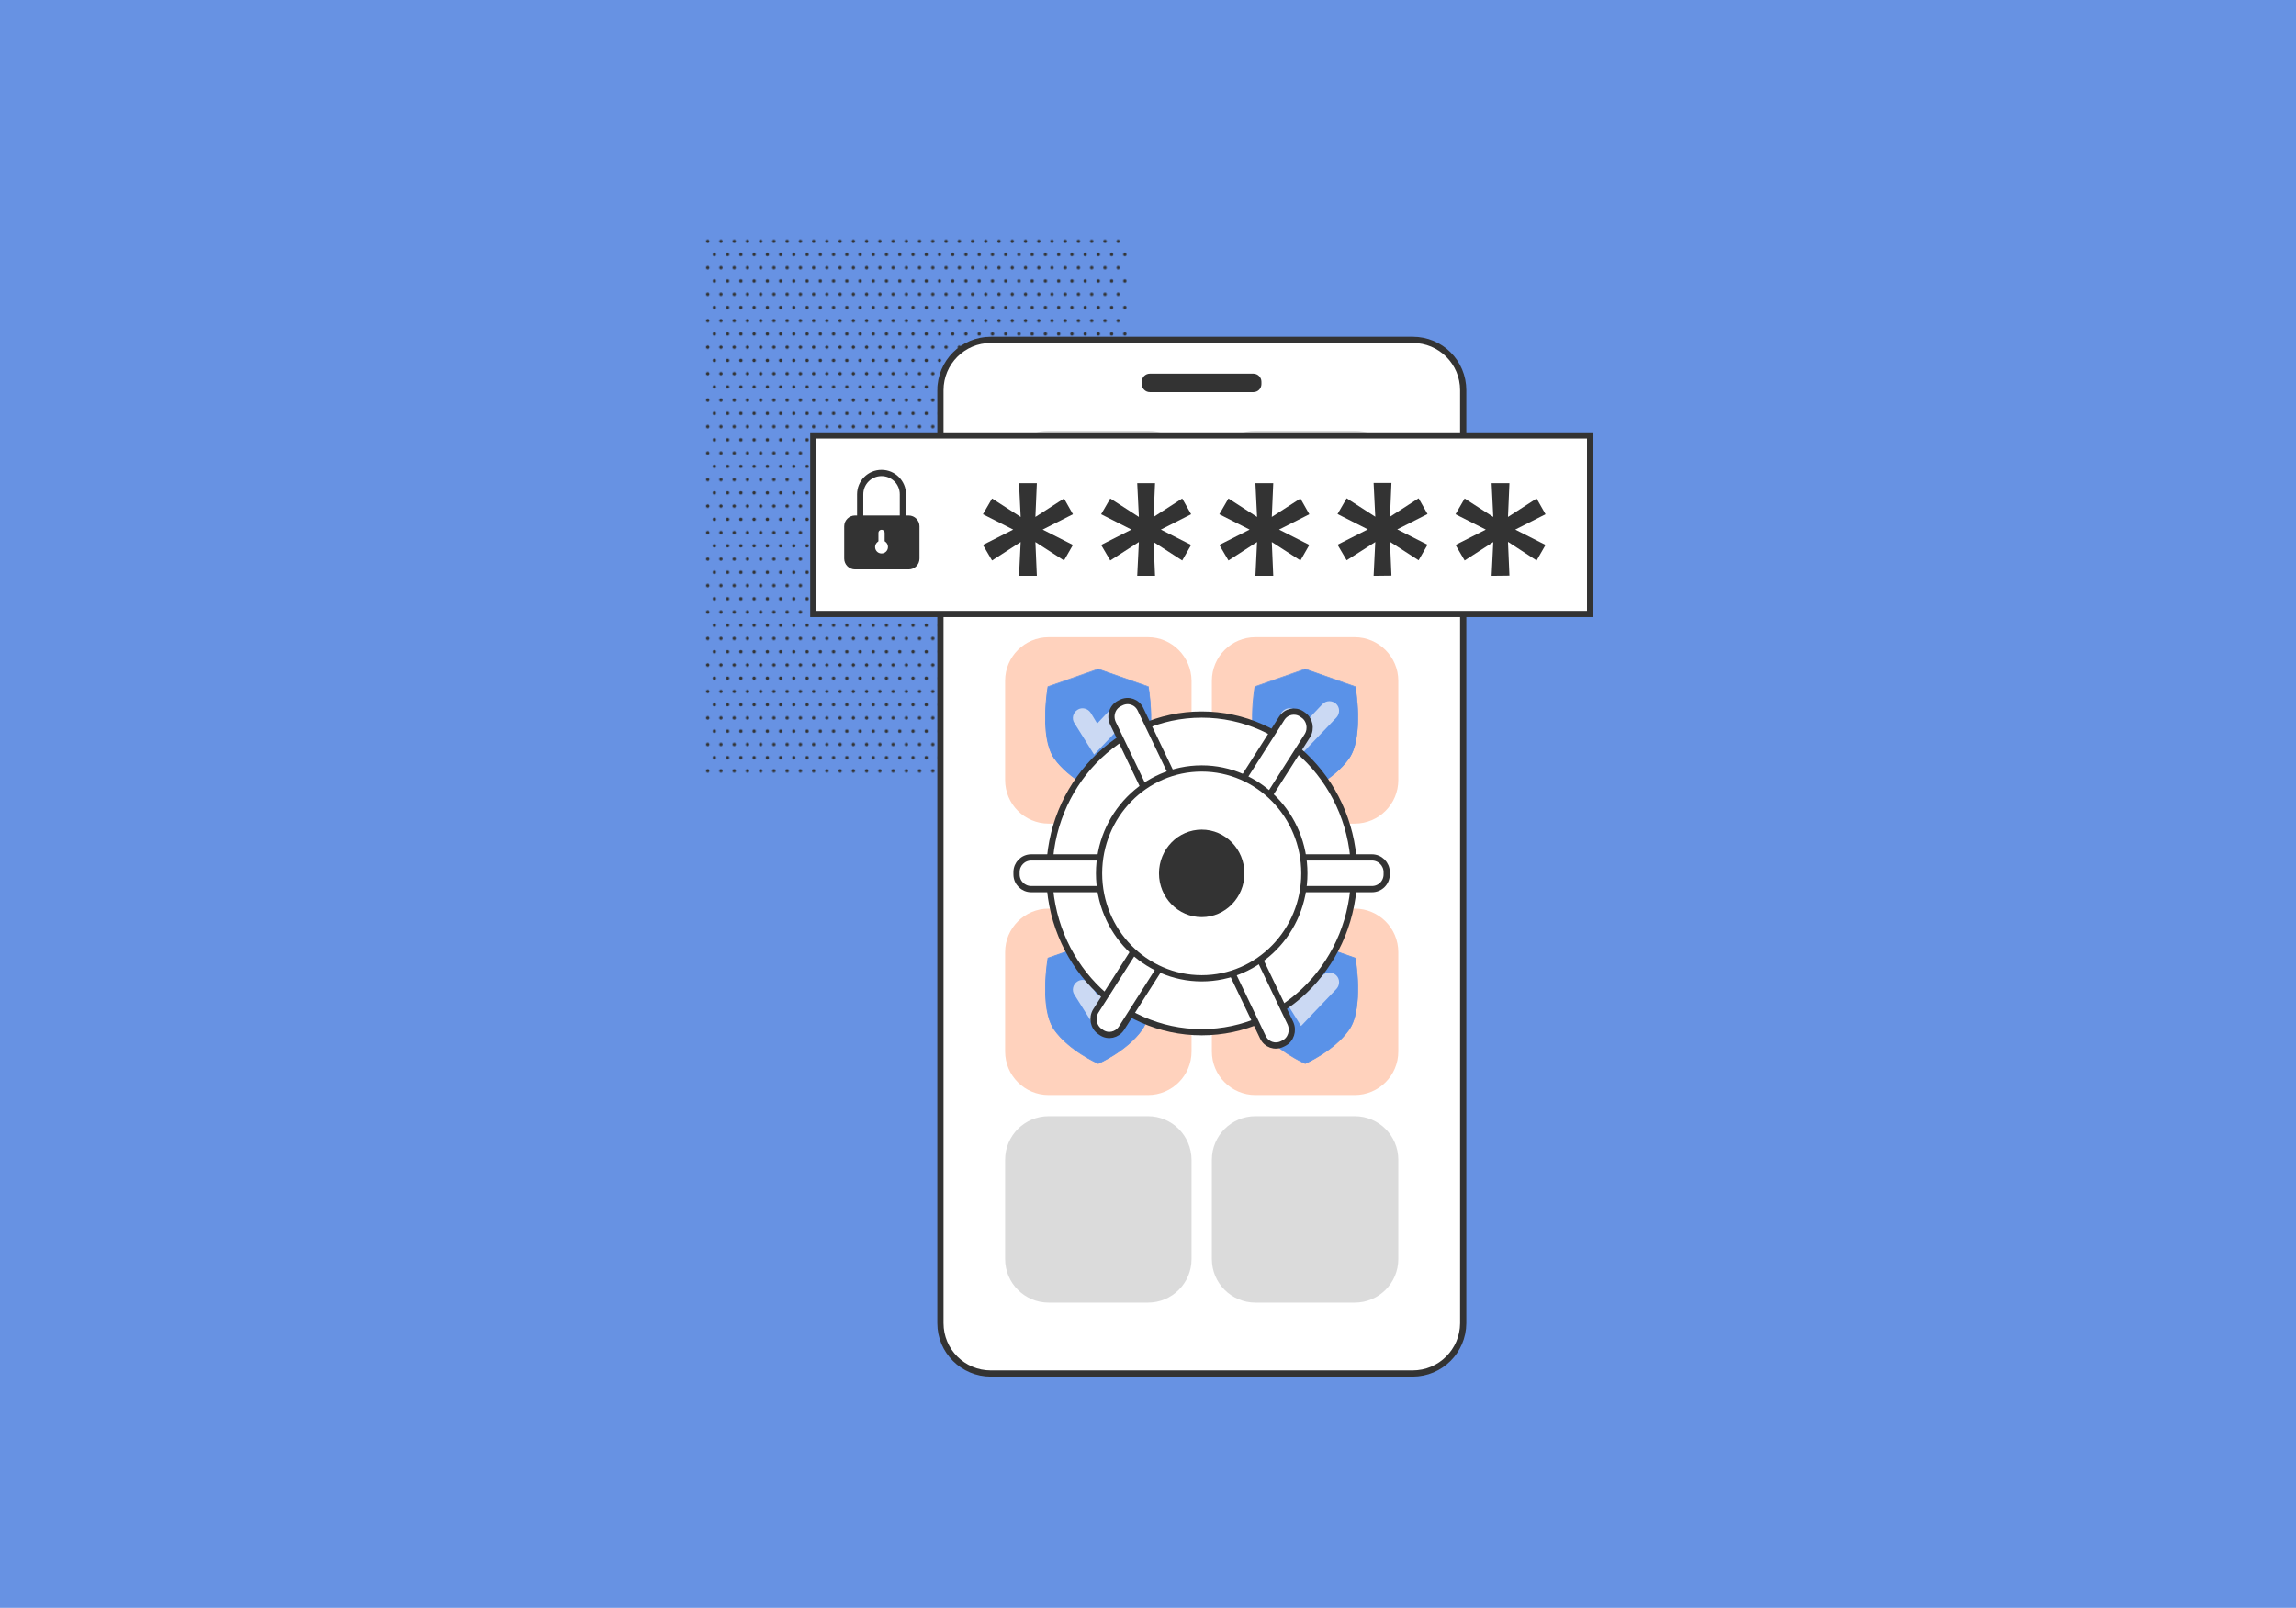 <?xml version="1.0" encoding="utf-8"?>
<!-- Generator: Adobe Illustrator 30.0.0, SVG Export Plug-In . SVG Version: 9.03 Build 0)  -->
<svg version="1.1" id="Layer_1" xmlns="http://www.w3.org/2000/svg" xmlns:xlink="http://www.w3.org/1999/xlink" x="0px" y="0px"
	 viewBox="0 0 1107.2 775.4" style="enable-background:new 0 0 1107.2 775.4;" xml:space="preserve">
<style type="text/css">
	.st0{fill:none;}
	.st1{fill:#333333;}
	.st2{fill:#6792E3;stroke:#F8C3AA;stroke-miterlimit:10;}
	.st3{fill:url(#SVGID_00000183210636582582997600000015745772553238363317_);}
	.st4{fill:#FFFFFF;stroke:#333333;stroke-width:3;stroke-miterlimit:10;}
	.st5{fill:#004CD1;stroke:#333333;stroke-miterlimit:10;}
	.st6{fill:#FFD2BD;}
	.st7{fill:#5A92E8;}
	.st8{fill:#CBD9F3;}
	.st9{fill:#DBDBDB;}
	.st10{fill:#FFFFFF;stroke:#FFFFFF;stroke-miterlimit:10;}
	.st11{fill:none;stroke:#333333;stroke-width:3;stroke-linecap:round;stroke-linejoin:round;}
	.st12{fill:none;stroke:#FFFFFF;stroke-width:3;stroke-linecap:round;stroke-linejoin:round;stroke-miterlimit:10;}
</style>
<pattern  y="775.4" width="27" height="27" patternUnits="userSpaceOnUse" id="SVGID_1_" viewBox="1.7 -28.7 27 27" style="overflow:visible;">
	<g>
		<rect x="1.7" y="-28.7" class="st0" width="27" height="27"/>
		<g>
			<rect x="1.7" y="-28.7" class="st0" width="27" height="27"/>
			<circle class="st1" cx="21.9" cy="-28.7" r="1.7"/>
			<circle class="st1" cx="8.4" cy="-28.7" r="1.7"/>
			<circle class="st1" cx="28.7" cy="-15.2" r="1.7"/>
			<circle class="st1" cx="15.2" cy="-15.2" r="1.7"/>
			<circle class="st1" cx="1.7" cy="-15.2" r="1.7"/>
			<circle class="st1" cx="21.9" cy="-1.7" r="1.7"/>
			<circle class="st1" cx="8.4" cy="-1.7" r="1.7"/>
		</g>
	</g>
</pattern>
<rect x="-22.6" y="-44.7" class="st2" width="1141.8" height="841.9"/>
<g>
	<g>
		
			<pattern  id="SVGID_00000171695180472111170580000002736680774746219679_" xlink:href="#SVGID_1_" patternTransform="matrix(0.473 0 0 -0.473 -5217.264 -10589.318)">
		</pattern>
		
			<rect x="338.9" y="111.5" style="fill:url(#SVGID_00000171695180472111170580000002736680774746219679_);" width="205" height="263.1"/>
		<path class="st4" d="M681.2,662.4H477.8c-13.4,0-24.3-10.8-24.3-24.3V188.2c0-13.4,10.8-24.3,24.3-24.3h203.5
			c13.4,0,24.3,10.8,24.3,24.3v450C705.5,651.5,694.7,662.4,681.2,662.4z"/>
		<path class="st1" d="M604.4,189.1h-49.9c-2.1,0-3.9-1.7-3.9-3.9v-1.1c0-2.1,1.7-3.9,3.9-3.9h49.9c2.1,0,3.9,1.7,3.9,3.9v1.1
			C608.3,187.4,606.6,189.1,604.4,189.1z"/>
		<path class="st5" d="M579.5,570.3"/>
		<g>
			<g>
				<g>
					<path class="st6" d="M553.6,307.3h-47.9c-11.6,0-21,9.4-21,21v47.9c0,11.6,9.4,21,21,21h47.9c11.6,0,21-9.4,21-21v-47.9
						C574.5,316.8,565.2,307.3,553.6,307.3z"/>
					<g>
						<g>
							<path class="st7" d="M529.6,382c0,0,13.9-6.1,21.2-16.3c7.3-10.3,3-34.5,3-34.5l-24.2-8.5l-24.2,8.5c0,0-4.2,24.2,3,34.5
								C515.7,375.9,529.6,382,529.6,382z"/>
							<path class="st7" d="M529.6,382.2L529.6,382.2c-0.2-0.1-14.1-6.2-21.3-16.4c-2.1-3-4.6-9.1-4.3-21.3
								c0.1-7.3,1.2-13.3,1.2-13.4c0-0.1,0.1-0.1,0.1-0.1l24.2-8.5c0.1,0,0.1,0,0.1,0l24.2,8.5c0.1,0,0.1,0.1,0.1,0.1
								c0,0.1,1.1,6.1,1.2,13.4c0.1,6.7-0.5,15.9-4.3,21.3C543.7,376,529.8,382.1,529.6,382.2C529.7,382.2,529.7,382.2,529.6,382.2z
								 M505.6,331.2c-0.1,0.9-1.1,6.6-1.2,13.3c-0.1,6.6,0.5,15.7,4.2,21c6.9,9.7,19.8,15.7,21,16.2c1.2-0.6,14.2-6.6,21-16.2
								c3.7-5.3,4.4-14.3,4.2-21c-0.1-6.6-1-12.3-1.2-13.3l-24.1-8.4L505.6,331.2z"/>
						</g>
						<g>
							<path class="st8" d="M527.6,363.9l-9.5-15.2c-1.4-2.1-0.7-5,1.5-6.4c2.1-1.4,5-0.7,6.4,1.5l3.1,5.1l8.8-9.3
								c1.8-1.9,4.7-1.9,6.6-0.2c1.9,1.8,1.9,4.7,0.2,6.6L527.6,363.9z"/>
						</g>
					</g>
				</g>
				<g>
					<path class="st6" d="M653.3,307.3h-47.9c-11.6,0-21,9.4-21,21v47.9c0,11.6,9.4,21,21,21h47.9c11.6,0,21-9.4,21-21v-47.9
						C674.3,316.8,664.9,307.3,653.3,307.3z"/>
					<g>
						<g>
							<path class="st7" d="M629.4,382c0,0,13.9-6.1,21.2-16.3c7.3-10.3,3-34.5,3-34.5l-24.2-8.5l-24.2,8.5c0,0-4.2,24.2,3,34.5
								C615.4,375.9,629.4,382,629.4,382z"/>
							<path class="st7" d="M629.4,382.2L629.4,382.2c-0.2-0.1-14.1-6.2-21.3-16.4c-2.1-3-4.6-9.1-4.3-21.3
								c0.1-7.3,1.2-13.3,1.2-13.4c0-0.1,0.1-0.1,0.1-0.1l24.2-8.5c0.1,0,0.1,0,0.1,0l24.2,8.5c0.1,0,0.1,0.1,0.1,0.1
								c0,0.1,1.1,6.1,1.2,13.4c0.1,6.7-0.5,15.9-4.3,21.3C643.5,376,629.6,382.1,629.4,382.2C629.4,382.2,629.4,382.2,629.4,382.2z
								 M605.4,331.2c-0.1,0.9-1.1,6.6-1.2,13.3c-0.1,6.6,0.5,15.7,4.2,21c6.9,9.7,19.8,15.7,21,16.2c1.2-0.6,14.2-6.6,21-16.2
								c3.7-5.3,4.4-14.3,4.2-21c-0.1-6.6-1-12.3-1.2-13.3l-24.1-8.4L605.4,331.2z"/>
						</g>
						<g>
							<path class="st8" d="M627.4,363.9l-9.5-15.2c-1.4-2.1-0.7-5,1.5-6.4c2.1-1.4,5-0.7,6.4,1.5l3.1,5.1l8.8-9.3
								c1.8-1.9,4.7-1.9,6.6-0.2c1.9,1.8,1.9,4.7,0.2,6.6L627.4,363.9z"/>
						</g>
					</g>
				</g>
			</g>
			<g>
				<g>
					<path class="st9" d="M553.6,207.7h-47.9c-11.6,0-21,9.4-21,21v47.9c0,11.6,9.4,21,21,21h47.9c11.6,0,21-9.4,21-21v-47.9
						C574.5,217.1,565.2,207.7,553.6,207.7z"/>
				</g>
				<g>
					<path class="st9" d="M653.3,207.7h-47.9c-11.6,0-21,9.4-21,21v47.9c0,11.6,9.4,21,21,21h47.9c11.6,0,21-9.4,21-21v-47.9
						C674.3,217.1,664.9,207.7,653.3,207.7z"/>
				</g>
			</g>
			<g>
				<g>
					<path class="st6" d="M553.6,438.2h-47.9c-11.6,0-21,9.4-21,21v47.9c0,11.6,9.4,21,21,21h47.9c11.6,0,21-9.4,21-21v-47.9
						C574.5,447.6,565.2,438.2,553.6,438.2z"/>
					<g>
						<g>
							<path class="st7" d="M529.6,512.9c0,0,13.9-6.1,21.2-16.3c7.3-10.3,3-34.5,3-34.5l-24.2-8.5l-24.2,8.5c0,0-4.2,24.2,3,34.5
								C515.7,506.8,529.6,512.9,529.6,512.9z"/>
							<path class="st7" d="M529.6,513.1L529.6,513.1c-0.2-0.1-14.1-6.2-21.3-16.4c-2.1-3-4.6-9.1-4.3-21.3
								c0.1-7.3,1.2-13.3,1.2-13.4s0.1-0.1,0.1-0.1l24.2-8.5c0.1,0,0.1,0,0.1,0l24.2,8.5c0.1,0,0.1,0.1,0.1,0.1
								c0,0.1,1.1,6.1,1.2,13.4c0.1,6.7-0.5,15.9-4.3,21.3C543.7,506.9,529.8,513,529.6,513.1C529.7,513.1,529.7,513.1,529.6,513.1z
								 M505.6,462.2c-0.1,0.9-1.1,6.6-1.2,13.3c-0.1,6.6,0.5,15.7,4.2,21c6.9,9.7,19.8,15.7,21,16.2c1.2-0.6,14.2-6.6,21-16.2
								c3.7-5.3,4.4-14.3,4.2-21c-0.1-6.6-1-12.3-1.2-13.3l-24.1-8.4L505.6,462.2z"/>
						</g>
						<g>
							<path class="st8" d="M527.6,494.8l-9.5-15.1c-1.4-2.1-0.7-5,1.5-6.4c2.1-1.4,5-0.7,6.4,1.5l3.1,5.1l8.8-9.3
								c1.8-1.9,4.7-1.9,6.6-0.2c1.9,1.8,1.9,4.7,0.2,6.6L527.6,494.8z"/>
						</g>
					</g>
				</g>
				<g>
					<path class="st6" d="M653.3,438.2h-47.9c-11.6,0-21,9.4-21,21v47.9c0,11.6,9.4,21,21,21h47.9c11.6,0,21-9.4,21-21v-47.9
						C674.3,447.6,664.9,438.2,653.3,438.2z"/>
					<g>
						<g>
							<path class="st7" d="M629.4,512.9c0,0,13.9-6.1,21.2-16.3c7.3-10.3,3-34.5,3-34.5l-24.2-8.5l-24.2,8.5c0,0-4.2,24.2,3,34.5
								C615.4,506.8,629.4,512.9,629.4,512.9z"/>
							<path class="st7" d="M629.4,513.1L629.4,513.1c-0.2-0.1-14.1-6.2-21.3-16.4c-2.1-3-4.6-9.1-4.3-21.3
								c0.1-7.3,1.2-13.3,1.2-13.4s0.1-0.1,0.1-0.1l24.2-8.5c0.1,0,0.1,0,0.1,0l24.2,8.5c0.1,0,0.1,0.1,0.1,0.1
								c0,0.1,1.1,6.1,1.2,13.4c0.1,6.7-0.5,15.9-4.3,21.3C643.5,506.9,629.6,513,629.4,513.1C629.4,513.1,629.4,513.1,629.4,513.1z
								 M605.4,462.2c-0.1,0.9-1.1,6.6-1.2,13.3c-0.1,6.6,0.5,15.7,4.2,21c6.9,9.7,19.8,15.7,21,16.2c1.2-0.6,14.2-6.6,21-16.2
								c3.7-5.3,4.4-14.3,4.2-21c-0.1-6.6-1-12.3-1.2-13.3l-24.1-8.4L605.4,462.2z"/>
						</g>
						<g>
							<path class="st8" d="M627.4,494.8l-9.5-15.2c-1.4-2.1-0.7-5,1.5-6.4c2.1-1.4,5-0.7,6.4,1.5l3.1,5.1l8.8-9.3
								c1.8-1.9,4.7-1.9,6.6-0.2c1.9,1.8,1.9,4.7,0.2,6.6L627.4,494.8z"/>
						</g>
					</g>
				</g>
			</g>
			<g>
				<g>
					<path class="st9" d="M553.6,538.3h-47.9c-11.6,0-21,9.4-21,21v47.9c0,11.6,9.4,21,21,21h47.9c11.6,0,21-9.4,21-21v-47.9
						C574.5,547.7,565.2,538.3,553.6,538.3z"/>
				</g>
				<g>
					<path class="st9" d="M653.3,538.3h-47.9c-11.6,0-21,9.4-21,21v47.9c0,11.6,9.4,21,21,21h47.9c11.6,0,21-9.4,21-21v-47.9
						C674.3,547.7,664.9,538.3,653.3,538.3z"/>
				</g>
			</g>
		</g>
		<g>
			<ellipse class="st4" cx="579.5" cy="421.2" rx="73.5" ry="76.6"/>
			<g>
				<path class="st4" d="M592.9,400.8l-0.7-0.5c-3.2-2.1-4.1-6.6-2.1-9.9l28-44c2.1-3.3,6.4-4.2,9.6-2.1l0.7,0.5
					c3.2,2.1,4.1,6.6,2.1,9.9l-28,44C600.5,402,596.2,403,592.9,400.8z"/>
				<path class="st4" d="M569.4,398.9l-0.8,0.4c-3.5,1.7-7.6,0.3-9.3-3.3l-22.6-47.2c-1.7-3.6-0.3-7.9,3.2-9.6l0.8-0.4
					c3.5-1.7,7.6-0.3,9.3,3.3l22.6,47.2C574.3,392.9,572.8,397.2,569.4,398.9z"/>
				<path class="st4" d="M619.1,503.1l-0.8,0.4c-3.5,1.7-7.6,0.3-9.3-3.3l-22.6-47.2c-1.7-3.6-0.3-7.9,3.2-9.6l0.8-0.4
					c3.5-1.7,7.6-0.3,9.3,3.3l22.6,47.2C623.9,497.1,622.5,501.4,619.1,503.1z"/>
				<path class="st4" d="M531.2,498l-0.7-0.5c-3.2-2.1-4.1-6.6-2.1-9.9l28-44c2.1-3.3,6.4-4.2,9.6-2.1l0.7,0.5
					c3.2,2.1,4.1,6.6,2.1,9.9l-28,44C538.6,499.2,534.4,500.1,531.2,498z"/>
				<path class="st4" d="M555.6,420.6v1.1c0,3.9-3.1,7.1-7.1,7.1h-51.2c-3.9,0-7.1-3.1-7.1-7.1v-1.1c0-3.9,3.1-7.1,7.1-7.1h51.2
					C552.4,413.5,555.6,416.7,555.6,420.6z"/>
				<path class="st4" d="M668.7,420.6v1.1c0,3.9-3.1,7.1-7.1,7.1h-51.2c-3.9,0-7.1-3.1-7.1-7.1v-1.1c0-3.9,3.1-7.1,7.1-7.1h51.2
					C665.5,413.5,668.7,416.7,668.7,420.6z"/>
			</g>
			<ellipse class="st4" cx="579.5" cy="421.2" rx="49.5" ry="50.6"/>
			<ellipse class="st1" cx="579.5" cy="421.2" rx="20.6" ry="21.1"/>
		</g>
		<g>
			<rect x="392.2" y="210" class="st4" width="374.6" height="86.1"/>
			<g>
				<path class="st1" d="M491.4,277.7l0.8-16.3l-13.8,8.9l-4.4-7.5l14.6-7.4l-14.6-7.4l4.4-7.6l13.8,8.9l-0.8-16.3h8.6l-0.7,16.3
					l13.8-8.9l4.3,7.6l-14.6,7.4l14.6,7.4l-4.3,7.5l-13.8-8.9l0.7,16.3H491.4z"/>
				<path class="st1" d="M548.4,277.7l0.8-16.3l-13.8,8.9l-4.4-7.5l14.6-7.4l-14.6-7.4l4.4-7.6l13.8,8.9l-0.8-16.3h8.6l-0.7,16.3
					l13.8-8.9l4.3,7.6l-14.6,7.4l14.6,7.4l-4.3,7.5l-13.8-8.9l0.7,16.3H548.4z"/>
				<path class="st1" d="M605.4,277.7l0.8-16.3l-13.8,8.9l-4.4-7.5l14.6-7.4l-14.6-7.4l4.4-7.6l13.8,8.9l-0.8-16.3h8.6l-0.7,16.3
					l13.8-8.9l4.3,7.6l-14.6,7.4l14.6,7.4l-4.3,7.5l-13.8-8.9l0.7,16.3H605.4z"/>
				<path class="st1" d="M662.4,277.7l0.8-16.3l-13.8,8.8l-4.4-7.5l14.6-7.4l-14.6-7.4l4.4-7.6l13.8,8.9l-0.8-16.3h8.6l-0.7,16.3
					l13.8-8.9l4.3,7.6l-14.6,7.4l14.6,7.4l-4.3,7.5l-13.8-8.9l0.7,16.3L662.4,277.7L662.4,277.7z"/>
				<path class="st1" d="M719.3,277.7l0.8-16.3l-13.8,8.9l-4.4-7.5l14.6-7.4l-14.6-7.4l4.4-7.6l13.8,8.9l-0.8-16.3h8.6l-0.7,16.3
					l13.8-8.9l4.3,7.6l-14.6,7.4l14.6,7.4l-4.3,7.5l-13.8-9l0.7,16.3L719.3,277.7L719.3,277.7z"/>
			</g>
			<g>
				<path class="st1" d="M407.1,253.8c0-2.9,2.4-5.2,5.2-5.2h25.9c2.9,0,5.2,2.4,5.2,5.2v15.6c0,2.9-2.4,5.2-5.2,5.2h-25.9
					c-2.9,0-5.2-2.4-5.2-5.2V253.8z"/>
				<path class="st10" d="M422.5,263.8c0,1.4,1.1,2.6,2.6,2.6c1.4,0,2.6-1.1,2.6-2.6s-1.1-2.6-2.6-2.6
					C423.7,261.2,422.5,262.4,422.5,263.8"/>
				<path class="st11" d="M414.8,248.7v-10.3c0-5.7,4.6-10.3,10.3-10.3c5.7,0,10.3,4.6,10.3,10.3v10.3"/>
				<line class="st12" x1="425.1" y1="262.6" x2="425.1" y2="257"/>
			</g>
		</g>
	</g>
</g>
</svg>
